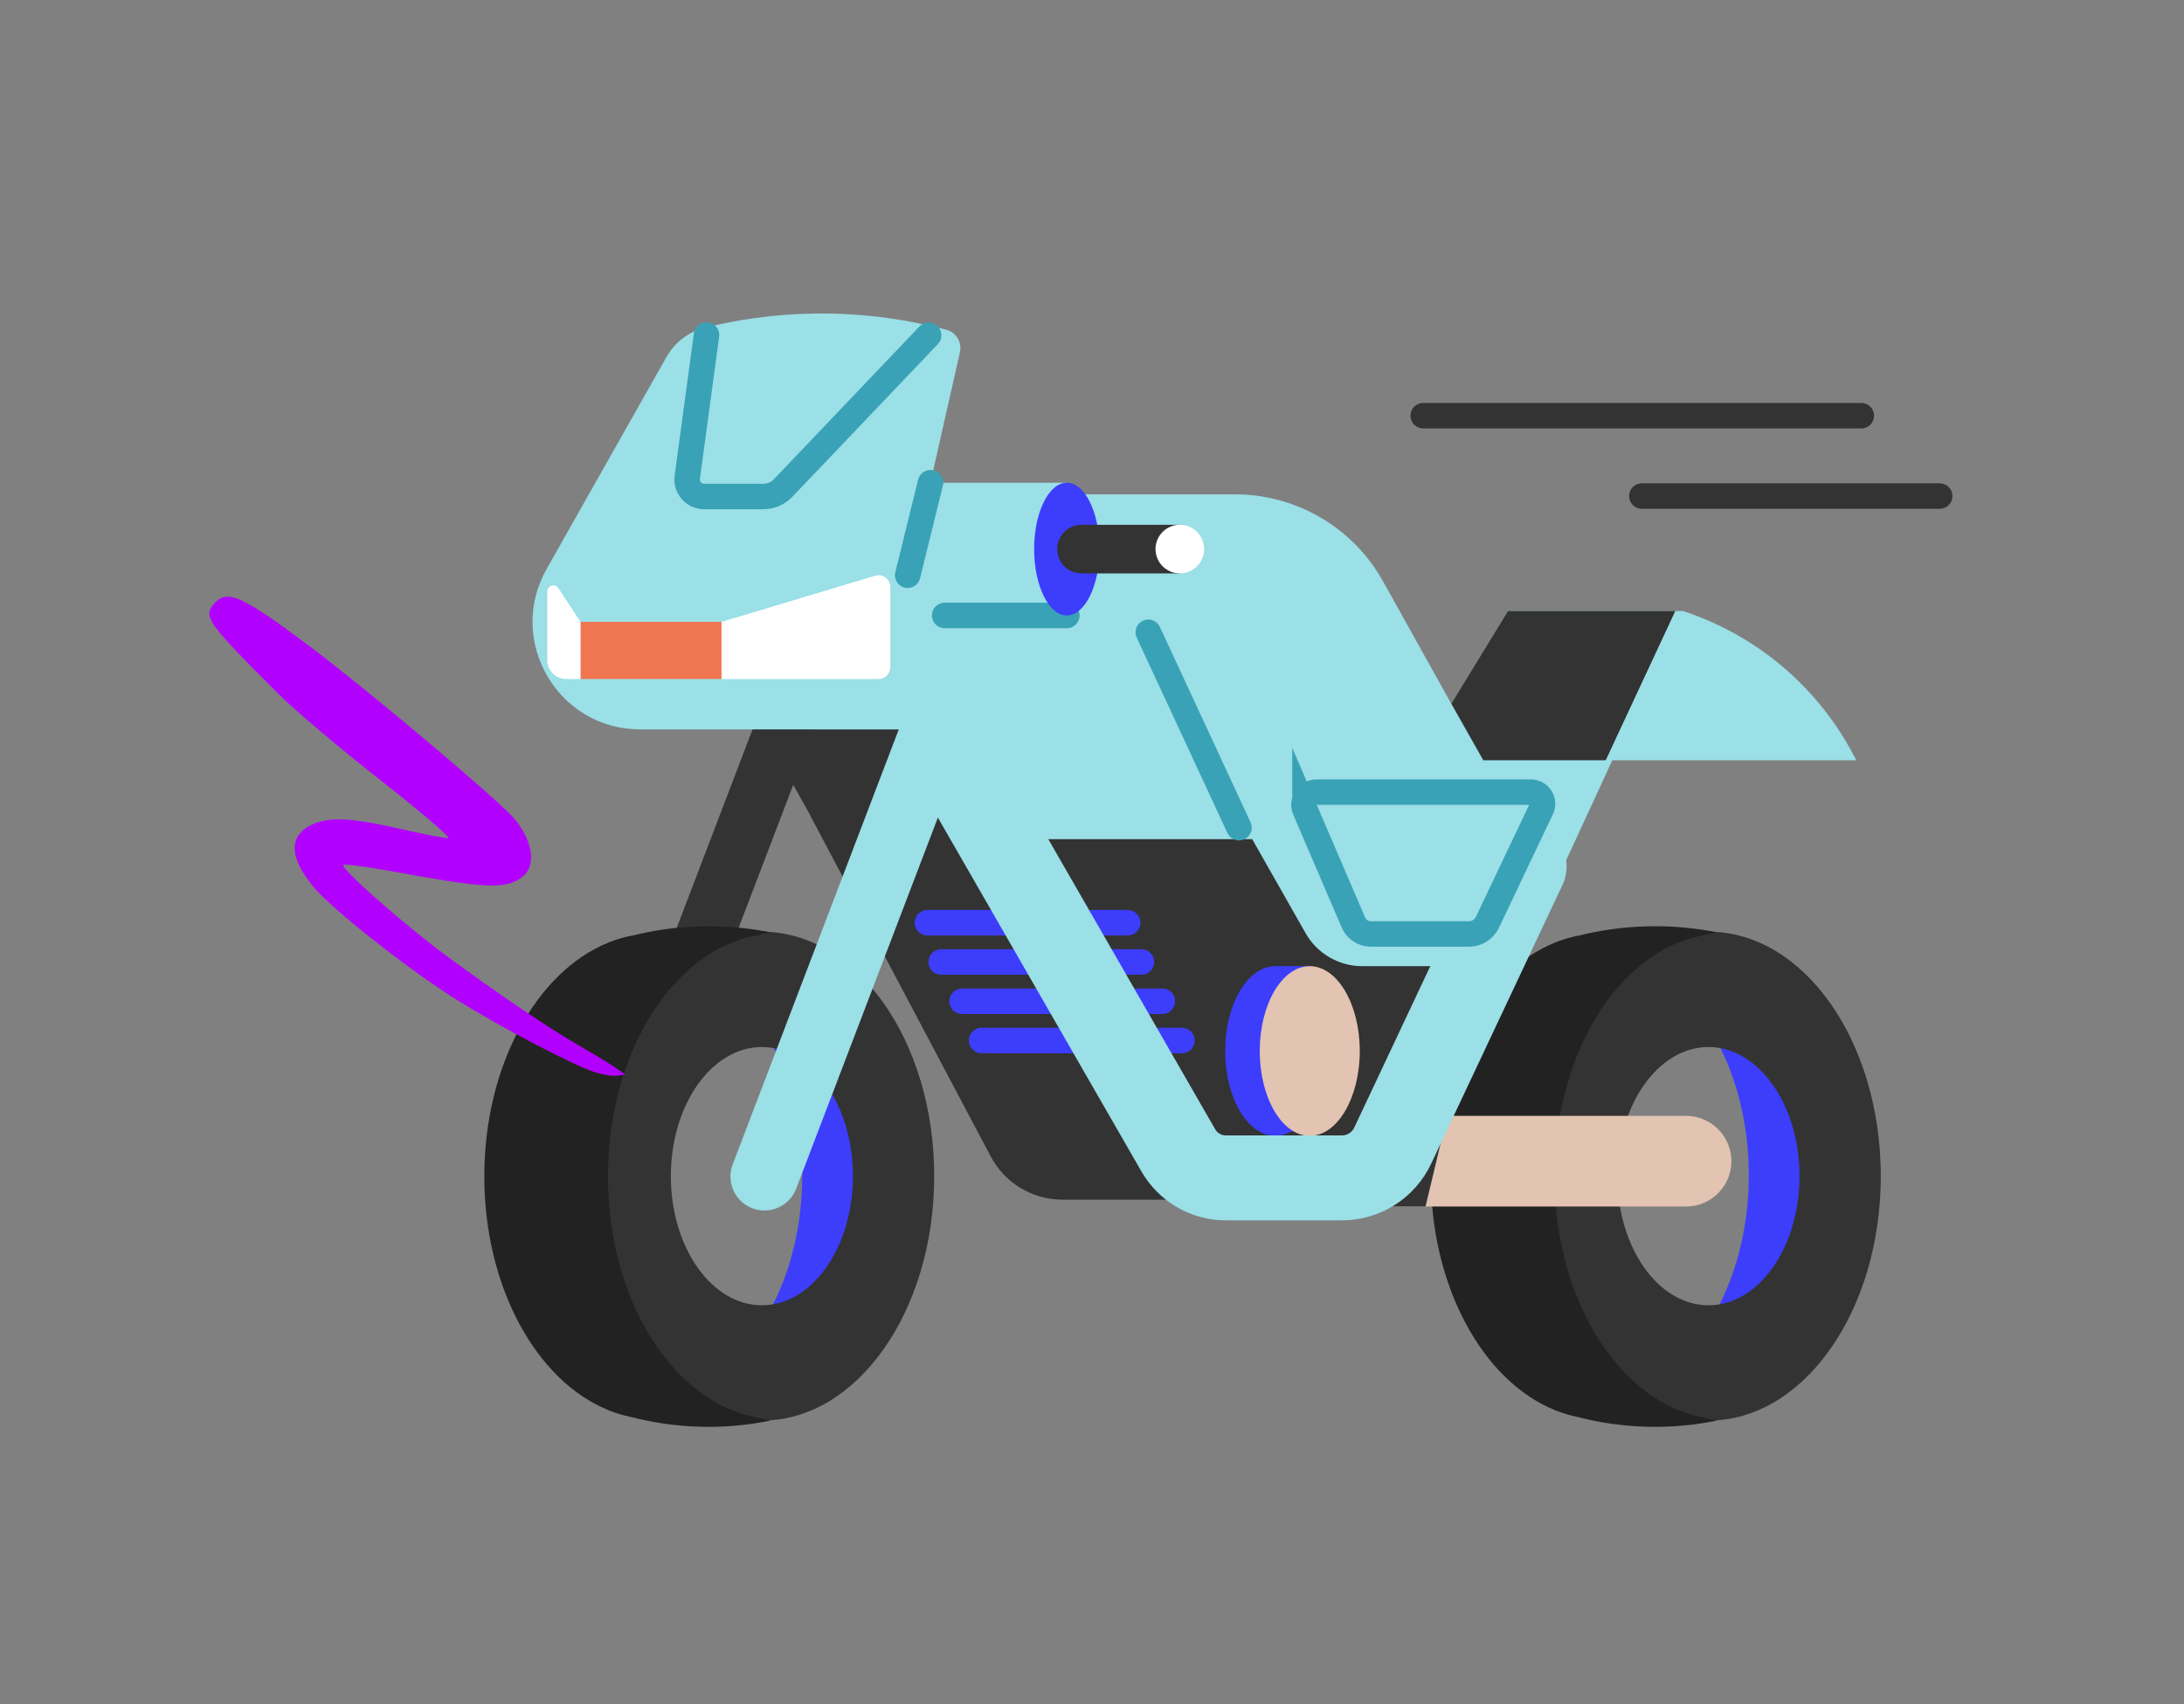<svg width="606" height="473" viewBox="0 0 606 473" fill="none" xmlns="http://www.w3.org/2000/svg">
<rect x="0" y="0" width="606" height="473" fill="#808080" stroke="none"/>
<g clip-path="url(#clip0_3948_3551)">
<g clip-path="url(#clip1_3948_3551)">
<path d="M448.223 386.926C450.115 386.549 451.966 385.988 453.769 385.267C453.865 385.235 453.961 385.203 454.049 385.171V385.155C472.064 377.798 485.246 354.191 485.246 326.192C485.246 298.184 472.056 274.585 454.049 267.228V267.212C453.969 267.188 453.889 267.164 453.817 267.132C451.789 266.323 449.706 265.722 447.574 265.337C446.517 265.081 445.403 264.832 444.257 264.608C449.137 263.63 454.907 262.957 461.366 263.077C468.057 263.206 473.931 264.159 478.779 265.337C480.911 265.722 483.002 266.323 485.021 267.132C485.102 267.156 485.182 267.18 485.254 267.212V267.228C503.268 274.585 516.45 298.192 516.45 326.192C516.45 354.199 503.26 377.798 485.254 385.155V385.171C485.166 385.203 485.061 385.235 484.973 385.267C483.17 385.988 481.319 386.541 479.428 386.926C474.532 388.192 468.514 389.25 461.606 389.402C455.043 389.546 449.201 388.849 444.273 387.839C445.659 387.559 446.981 387.246 448.232 386.926H448.223Z" fill="#3D3DFC"/>
<path d="M474.05 258.582C447.646 258.582 426.234 288.953 426.234 326.424C426.234 363.895 447.638 394.266 474.05 394.266C500.463 394.266 521.867 363.895 521.867 326.424C521.867 288.953 500.463 258.582 474.05 258.582ZM474.05 362.261C460.099 362.261 448.792 346.218 448.792 326.424C448.792 306.631 460.099 290.588 474.05 290.588C488.002 290.588 499.309 306.631 499.309 326.424C499.309 346.218 488.002 362.261 474.05 362.261Z" fill="#333333"/>
<path d="M472.047 393.259C469.964 392.842 467.929 392.225 465.949 391.44C465.845 391.408 465.741 391.368 465.645 391.336V391.311C445.835 383.226 431.339 357.27 431.339 326.474C431.339 295.679 445.835 269.723 465.645 261.637V261.621C465.725 261.589 465.821 261.565 465.901 261.533C468.129 260.644 470.421 259.978 472.769 259.562C473.931 259.281 475.157 259.009 476.423 258.76C471.054 257.687 464.715 256.941 457.607 257.078C450.243 257.214 443.792 258.264 438.463 259.57C436.115 259.986 433.823 260.652 431.595 261.541C431.507 261.573 431.419 261.597 431.339 261.629V261.645C411.53 269.731 397.033 295.687 397.033 326.482C397.033 357.278 411.53 383.234 431.339 391.319V391.344C431.435 391.376 431.547 391.416 431.643 391.448C433.631 392.241 435.666 392.85 437.742 393.267C443.127 394.661 449.746 395.815 457.343 395.983C464.555 396.144 470.982 395.374 476.399 394.268C474.868 393.956 473.418 393.619 472.047 393.267V393.259Z" fill="#222222"/>
<path d="M372.047 309.695H467.832C474.772 309.695 480.413 315.329 480.413 322.276C480.413 329.216 474.78 334.858 467.832 334.858H372.047V309.695Z" fill="#E3C3B1"/>
<path d="M401.56 309.695L395.541 334.858H376.758L401.56 309.695Z" fill="#333333"/>
<path d="M170.019 334.553C169.066 334.553 168.104 334.385 167.159 334.024C163.024 332.446 160.948 327.814 162.527 323.671L212.531 192.666C214.11 188.532 218.749 186.456 222.884 188.035C227.019 189.613 229.095 194.253 227.516 198.388L177.512 329.393C176.294 332.59 173.249 334.553 170.019 334.553Z" fill="#333333"/>
<path d="M185.583 386.926C187.474 386.549 189.325 385.988 191.128 385.267C191.224 385.235 191.321 385.203 191.409 385.171V385.155C209.423 377.798 222.605 354.191 222.605 326.192C222.605 298.184 209.415 274.585 191.409 267.228V267.212C191.329 267.188 191.248 267.164 191.176 267.132C189.149 266.323 187.065 265.722 184.934 265.337C183.876 265.081 182.762 264.832 181.616 264.608C186.496 263.63 192.266 262.957 198.725 263.077C205.416 263.206 211.29 264.159 216.138 265.337C218.27 265.722 220.361 266.323 222.381 267.132C222.461 267.156 222.541 267.18 222.613 267.212V267.228C240.628 274.585 253.81 298.192 253.81 326.192C253.81 354.199 240.62 377.798 222.613 385.155V385.171C222.525 385.203 222.421 385.235 222.333 385.267C220.53 385.988 218.679 386.541 216.787 386.926C211.891 388.192 205.873 389.25 198.965 389.402C192.402 389.546 186.561 388.849 181.632 387.839C183.019 387.559 184.341 387.246 185.591 386.926H185.583Z" fill="#3D3DFC"/>
<path d="M211.401 258.583C184.997 258.583 163.584 288.954 163.584 326.425C163.584 363.896 184.988 394.267 211.401 394.267C237.813 394.267 259.217 363.896 259.217 326.425C259.217 288.954 237.813 258.583 211.401 258.583ZM211.401 362.261C197.449 362.261 186.142 346.218 186.142 326.425C186.142 306.632 197.449 290.589 211.401 290.589C225.352 290.589 236.659 306.632 236.659 326.425C236.659 346.218 225.352 362.261 211.401 362.261Z" fill="#333333"/>
<path d="M209.398 393.26C207.315 392.843 205.28 392.226 203.3 391.441C203.196 391.409 203.092 391.369 202.996 391.336V391.312C183.186 383.227 168.69 357.271 168.69 326.475C168.69 295.68 183.186 269.724 202.996 261.638V261.622C203.076 261.59 203.172 261.566 203.252 261.534C205.48 260.645 207.772 259.979 210.12 259.563C211.282 259.282 212.508 259.01 213.774 258.761C208.405 257.688 202.066 256.942 194.958 257.079C187.594 257.215 181.143 258.265 175.814 259.571C173.466 259.987 171.174 260.653 168.946 261.542C168.858 261.574 168.77 261.598 168.69 261.63V261.646C148.881 269.732 134.384 295.688 134.384 326.483C134.384 357.279 148.881 383.235 168.69 391.32V391.345C168.786 391.377 168.898 391.417 168.995 391.449C170.982 392.242 173.017 392.851 175.093 393.268C180.478 394.662 187.097 395.816 194.694 395.984C201.906 396.145 208.333 395.375 213.75 394.269C212.219 393.957 210.769 393.62 209.398 393.268V393.26Z" fill="#222222"/>
<path d="M275.395 308.06L286.943 326.899H377.968L413.46 252.294L355.274 223.638H235.977L275.395 308.06Z" fill="#333333"/>
<path d="M323.365 332.96H294.869C286.471 332.96 278.81 328.353 274.883 320.924L224.783 226.261L233.91 221.429L284.01 316.092C286.142 320.123 290.301 322.631 294.869 322.631H323.365C328.373 322.631 332.829 319.642 334.728 315.01L357.686 259.028L367.246 262.947L344.288 318.929C340.794 327.455 332.58 332.96 323.365 332.96Z" fill="#333333"/>
<path d="M258.441 272.427L338.736 247.393C341.661 246.479 343.192 243.258 342.038 240.421L332.838 217.671L254.779 223.865L247.046 254.18L258.441 272.435V272.427Z" fill="#333333"/>
<path d="M316.82 315.989H275.213L211.45 202.43H253.048L316.82 315.989Z" fill="#333333"/>
<path d="M184.939 99.055L151.659 157.938C140.424 177.819 154.784 202.429 177.615 202.429H252.693L268.648 230.027C269.674 231.806 271.581 232.904 273.632 232.904H347.453L362.261 258.988C365.475 264.645 371.477 268.147 377.984 268.147H413.636C418.26 268.147 422.435 265.383 424.246 261.127L447.373 211.003H515.063C511.961 204.825 505.983 194.84 495.285 185.584C484.451 176.217 473.561 171.729 466.966 169.573H418.396L402.681 195.289L383.762 161.343C375.452 146.438 359.721 137.191 342.652 137.191H257.445L266.348 97.757C266.973 95.008 265.314 92.243 262.582 91.522C253.238 89.046 240.785 86.818 226.104 87.018C214.236 87.179 203.923 88.886 195.645 90.921C191.109 92.035 187.247 94.992 184.947 99.063L184.939 99.055Z" fill="#9BDFE7"/>
<path d="M196.039 92.974L190.702 132.448C190.318 135.277 192.521 137.793 195.374 137.793H211.81C213.885 137.793 215.865 136.944 217.291 135.445L257.679 93.054" stroke="#3AA2B6" stroke-width="7.073" stroke-miterlimit="10" stroke-linecap="round"/>
<path d="M200.205 172.587H161.06V188.446H200.205V172.587Z" fill="#F07651"/>
<path d="M200.207 188.451H243.752C245.571 188.451 247.046 186.977 247.046 185.158V162.953C247.046 160.741 244.914 159.162 242.799 159.795L200.207 172.593V188.451Z" fill="white"/>
<path d="M161.061 188.451H157.094C154.201 188.451 151.854 186.103 151.854 183.21V164.154C151.854 162.487 154.025 161.838 154.939 163.232L161.061 172.584V188.443V188.451Z" fill="white"/>
<path d="M296.015 133.977H254.777V170.807H296.015V133.977Z" fill="#9BDFE7"/>
<path d="M445.547 210.997H411.569L402.69 195.29L418.405 169.575H464.851L445.547 210.997Z" fill="#333333"/>
<path d="M257.334 256.087H312.899" stroke="#3D3DFC" stroke-width="7.073" stroke-miterlimit="10" stroke-linecap="round"/>
<path d="M261.15 266.983H316.715" stroke="#3D3DFC" stroke-width="7.073" stroke-miterlimit="10" stroke-linecap="round"/>
<path d="M266.951 277.886H322.516" stroke="#3D3DFC" stroke-width="7.073" stroke-miterlimit="10" stroke-linecap="round"/>
<path d="M272.384 288.782H327.95" stroke="#3D3DFC" stroke-width="7.073" stroke-miterlimit="10" stroke-linecap="round"/>
<path d="M363.418 308.728C366.063 304.441 367.713 298.398 367.713 291.699C367.713 285 366.063 278.958 363.418 274.67V268.147H353.834C346.165 268.147 339.955 278.693 339.955 291.699C339.955 304.705 346.173 315.251 353.834 315.251C355.373 315.251 356.847 314.818 358.233 314.041H363.418V308.728Z" fill="#3D3DFC"/>
<path d="M363.419 315.251C371.084 315.251 377.298 304.706 377.298 291.699C377.298 278.692 371.084 268.147 363.419 268.147C355.754 268.147 349.54 278.692 349.54 291.699C349.54 304.706 355.754 315.251 363.419 315.251Z" fill="#E3C3B1"/>
<path d="M318.621 175.474L343.791 229.717" stroke="#3AA2B6" stroke-width="7.073" stroke-miterlimit="10" stroke-linecap="round"/>
<path d="M296.017 170.809H262.12" stroke="#3AA2B6" stroke-width="7.073" stroke-miterlimit="10" stroke-linecap="round"/>
<path d="M296.016 170.807C301.026 170.807 305.087 162.562 305.087 152.392C305.087 142.221 301.026 133.977 296.016 133.977C291.006 133.977 286.944 142.221 286.944 152.392C286.944 162.562 291.006 170.807 296.016 170.807Z" fill="#3D3DFC"/>
<path d="M300.093 145.643H327.362V159.145H300.093C296.366 159.145 293.345 156.124 293.345 152.398C293.345 148.672 296.366 145.651 300.093 145.651V145.643Z" fill="#333333"/>
<path d="M327.37 159.137C331.097 159.137 334.118 156.116 334.118 152.39C334.118 148.663 331.097 145.643 327.37 145.643C323.644 145.643 320.623 148.663 320.623 152.39C320.623 156.116 323.644 159.137 327.37 159.137Z" fill="white"/>
<path d="M262.117 195.528L212.113 326.525" stroke="#9BDFE7" stroke-width="18.863" stroke-miterlimit="10" stroke-linecap="round"/>
<path d="M264.681 210.997L326.954 319.275C329.671 323.995 334.695 326.904 340.144 326.904H372.342C378.376 326.904 383.866 323.418 386.438 317.961L422.891 240.551" stroke="#9BDFE7" stroke-width="23.578" stroke-miterlimit="10" stroke-linecap="round"/>
<path d="M362.094 224.723L375.54 256.039C376.366 257.963 378.257 259.213 380.348 259.213H407.578C409.782 259.213 411.785 257.947 412.723 255.959L427.692 224.474C428.71 222.327 427.147 219.851 424.767 219.851H365.307C362.791 219.851 361.1 222.423 362.094 224.731V224.723Z" stroke="#3AA2B6" stroke-width="7.073" stroke-miterlimit="10" stroke-linecap="round"/>
<path d="M258.183 133.977L251.86 159.644" stroke="#3AA2B6" stroke-width="7.073" stroke-miterlimit="10" stroke-linecap="round"/>
<path d="M394.91 115.374H516.458" stroke="#333333" stroke-width="7.073" stroke-miterlimit="10" stroke-linecap="round"/>
<path d="M455.569 137.671H538.212" stroke="#333333" stroke-width="7.073" stroke-miterlimit="10" stroke-linecap="round"/>
<path d="M165.064 297.578C159.296 295.749 139.086 285.216 127.098 277.709C114.224 269.75 92.303 252.545 87.022 246.2C79.909 237.655 80.019 231.512 87.347 228.513C92.125 226.651 98.563 227.101 112.552 230.377C118.255 231.657 123.652 232.694 124.382 232.608C125.204 232.511 116.668 225.249 105.555 216.525C94.34 207.72 81.598 196.958 77.295 192.635C57.366 172.687 56.259 171.145 59.441 167.52C63.026 163.383 67.14 165.314 85.913 179.36C102.666 191.972 138.929 222.537 142.932 227.453C148.245 234.073 148.849 240.783 144.475 243.712C139.939 246.847 134.161 246.505 108.337 241.741C101.437 240.509 95.514 239.72 95.272 240.027C94.467 241.051 112.022 256.541 124.08 265.432C138.566 276.081 152.843 285.734 160.974 290.35C164.449 292.356 168.73 294.918 170.443 296.109L173.564 298.25L171.282 298.518C170.015 298.76 167.18 298.258 165.064 297.578Z" fill="#B200FF"/>
</g>
</g>
<defs>
<clipPath id="clip0_3948_3551">
<rect width="605.44" height="473" fill="white"/>
</clipPath>
<clipPath id="clip1_3948_3551">
<rect width="544.717" height="309" fill="white" transform="translate(39.642 87)"/>
</clipPath>
</defs>
</svg>
